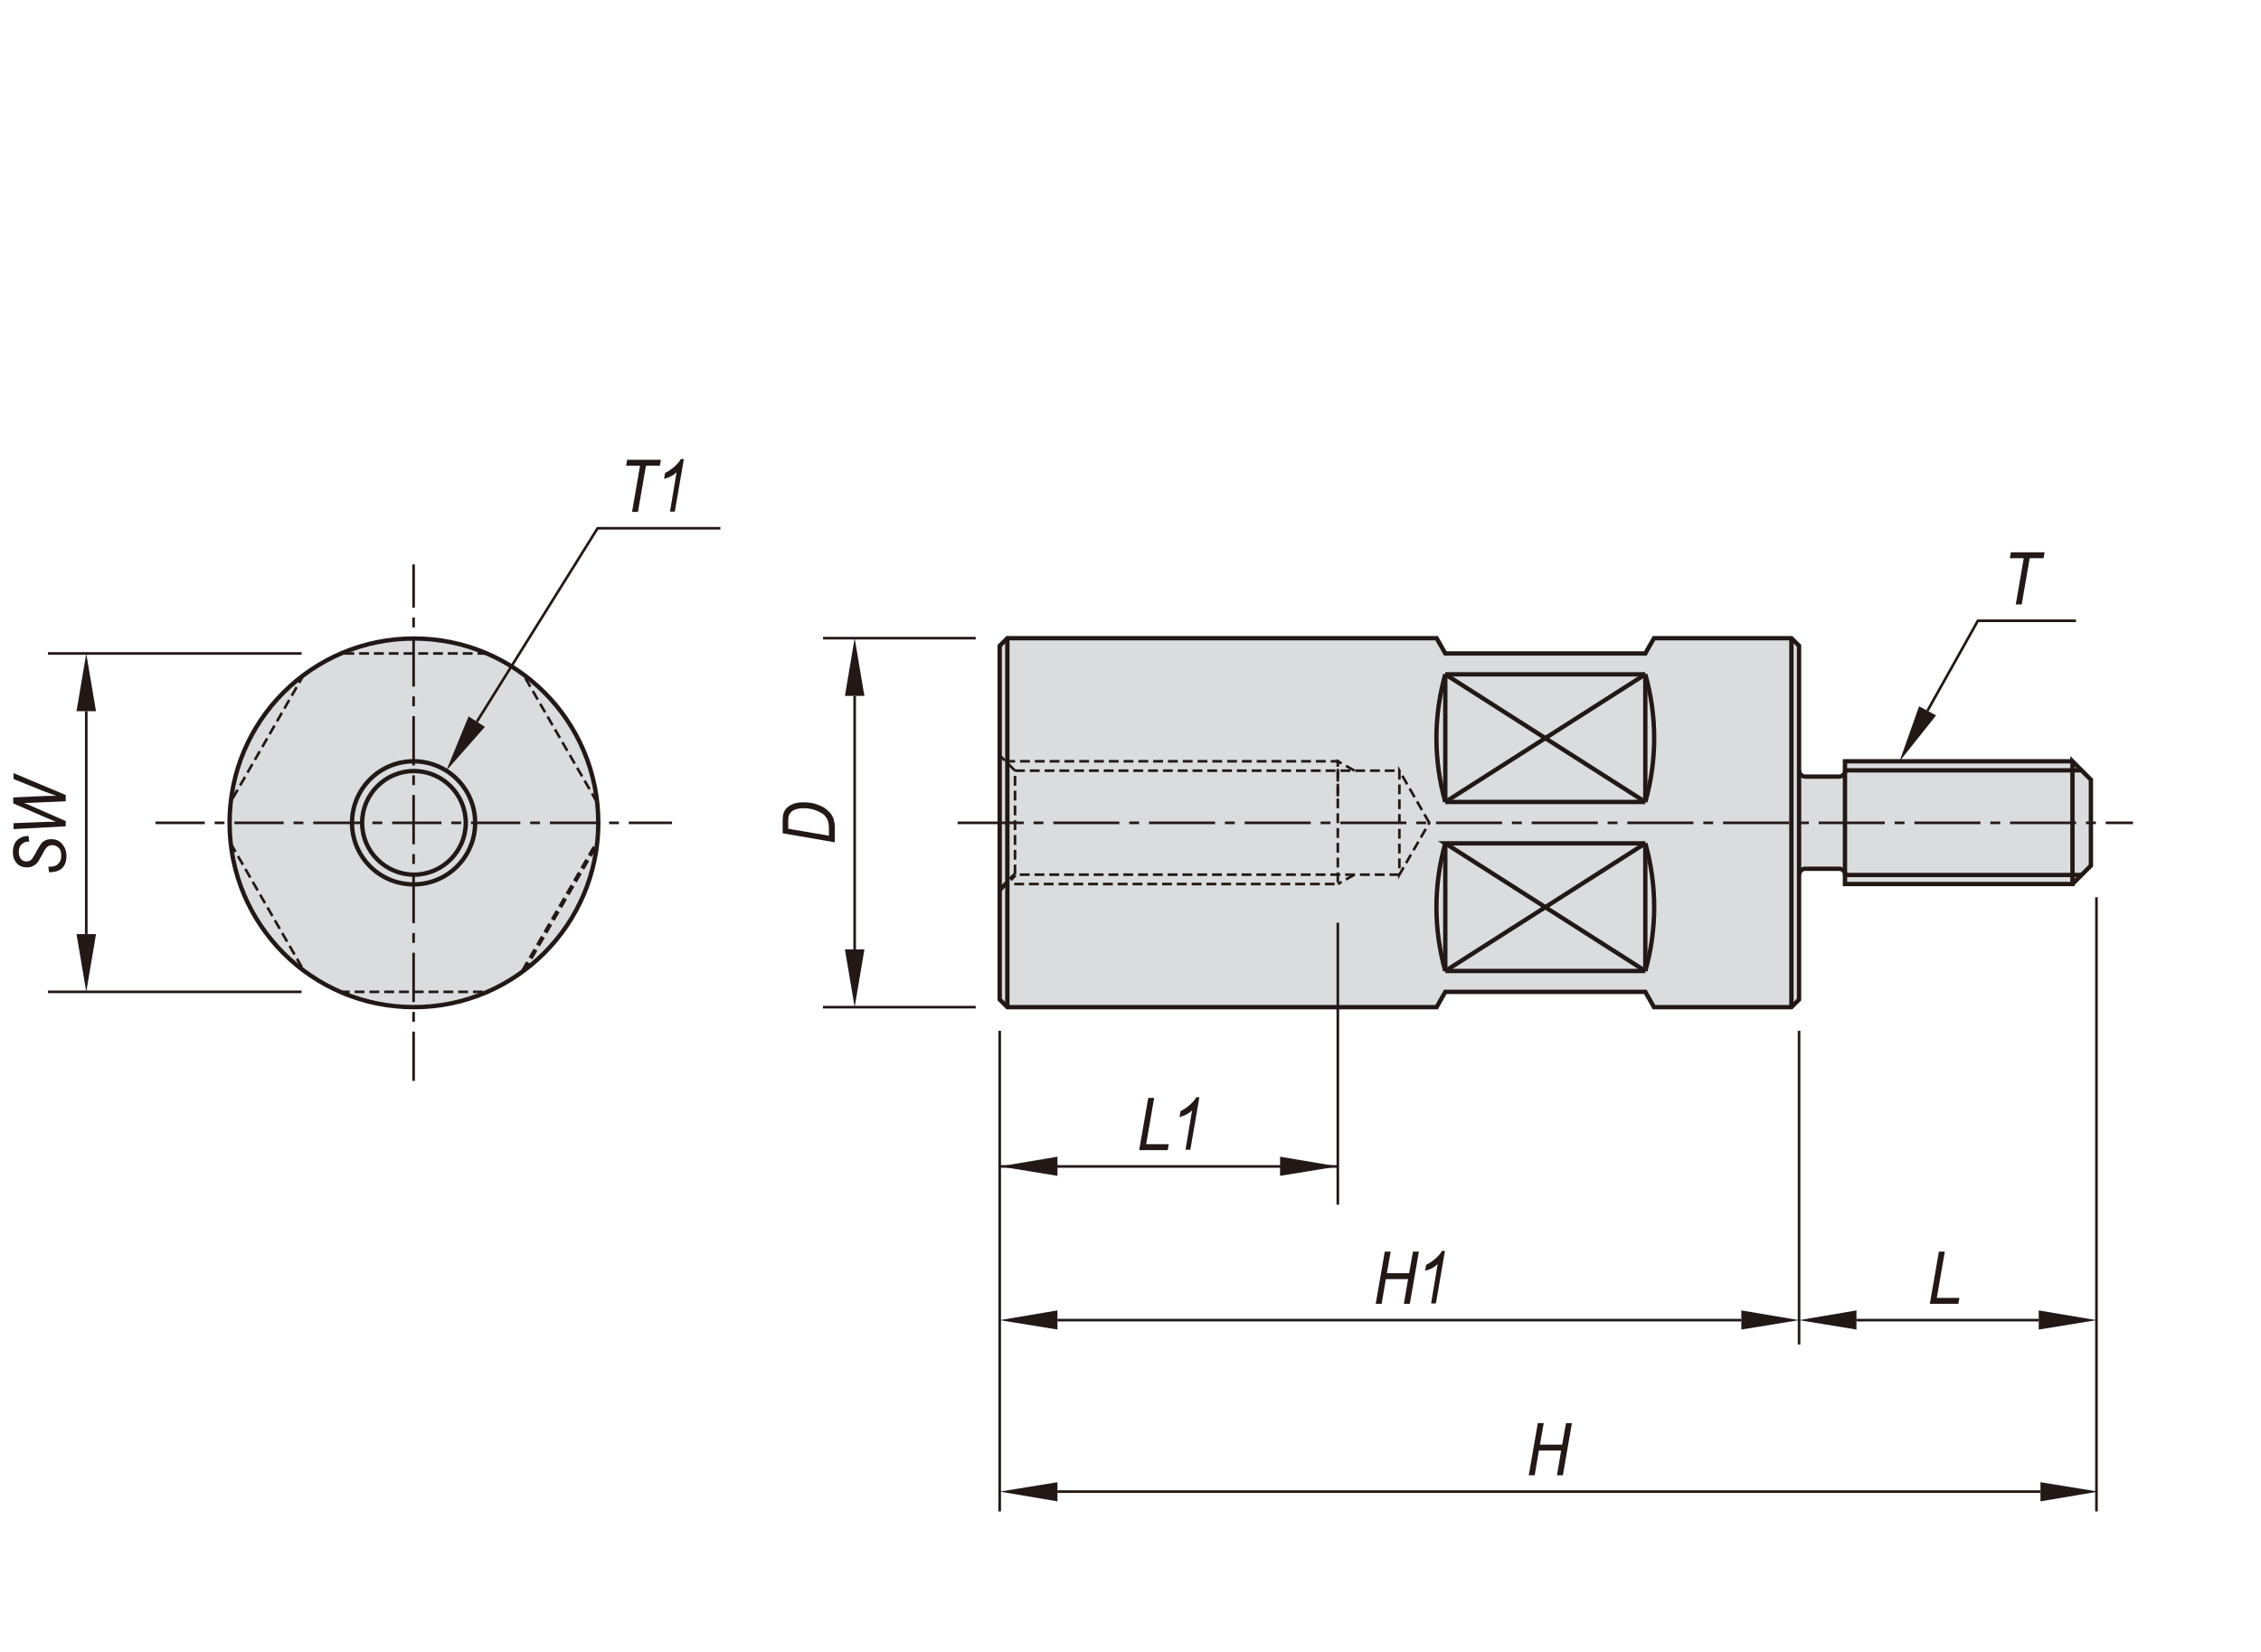 <?xml version="1.0" encoding="utf-8"?>
<!-- Generator: Adobe Illustrator 16.0.3, SVG Export Plug-In . SVG Version: 6.00 Build 0)  -->
<!DOCTYPE svg PUBLIC "-//W3C//DTD SVG 1.1//EN" "http://www.w3.org/Graphics/SVG/1.1/DTD/svg11.dtd">
<svg version="1.1" id="BJ600-e" xmlns="http://www.w3.org/2000/svg" xmlns:xlink="http://www.w3.org/1999/xlink" x="0px" y="0px"
	 width="650px" height="475px" viewBox="0 0 650 475" enable-background="new 0 0 650 475" xml:space="preserve">
<g>
	<path fill="#DBDCDE" d="M172,236.6c0-29.3-23.7-53-53-53c-29.3,0-53,23.7-53,53c0,29.3,23.7,53,53,53
		C148.2,289.6,172,265.8,172,236.6"/>
	<path fill="#DBDCDE" d="M517.2,251.6c0-1,0.8-1.8,1.8-1.8h9.7c1,0,1.8,0.8,1.8,1.8v2.6h65.4l5.3-5.3v-24.7l-5.3-5.3h-65.4v2.7
		c0,1-0.8,1.8-1.8,1.8h-9.7c-1,0-1.8-0.8-1.8-1.8v-35.8l-2.2-2.2h-39.4l-2.6,4.4h-57.4l-2.6-4.4H289.6l-2.2,2.2v101.6l2.2,2.2H413
		l2.6-4.4H473l2.6,4.4H515l2.2-2.2V251.6z"/>
	<polygon fill="#221815" points="22,268.6 27.6,268.6 24.8,285.2 	"/>
	<polygon fill="#221815" points="22,204.5 27.6,204.5 24.8,187.9 	"/>
	<polygon fill="#221815" points="304,376.8 304,382.3 287.4,379.6 	"/>
	<polygon fill="#221815" points="533.7,376.8 533.7,382.3 517.2,379.6 	"/>
	<polygon fill="#221815" points="304,338.1 304,332.6 287.4,335.4 	"/>
	<polygon fill="#221815" points="368,332.6 368,338.1 384.6,335.4 	"/>
	<polygon fill="#221815" points="139.4,209 134.7,206 128.3,221.6 	"/>
	<polygon fill="#221815" points="242.9,273 248.5,273 245.7,289.6 	"/>
	<polygon fill="#221815" points="242.9,200.1 248.5,200.1 245.7,183.5 	"/>
	<polygon fill="#221815" points="500.6,376.8 500.6,382.3 517.2,379.6 	"/>
	<polygon fill="#221815" points="586.1,376.8 586.1,382.3 602.7,379.6 	"/>
	<polygon fill="#221815" points="556.6,205.7 551.7,203.1 546.1,218.9 	"/>
	
		<line fill="none" stroke="#221815" stroke-width="0.75" stroke-miterlimit="10" stroke-dasharray="14.173,2.835,2.835,2.835" x1="44.7" y1="236.6" x2="193.2" y2="236.6"/>
	<path fill="none" stroke="#221815" stroke-width="1.25" stroke-miterlimit="10" d="M172,236.6c0-29.3-23.7-53-53-53
		c-29.3,0-53,23.7-53,53c0,29.3,23.7,53,53,53C148.2,289.6,172,265.8,172,236.6z"/>
	<line fill="none" stroke="#221815" stroke-width="0.75" stroke-miterlimit="10" x1="24.8" y1="204.5" x2="24.8" y2="268.6"/>
	<line fill="none" stroke="#221815" stroke-width="0.75" stroke-miterlimit="10" x1="86.7" y1="285.2" x2="13.8" y2="285.2"/>
	
		<line fill="none" stroke="#221815" stroke-width="0.75" stroke-miterlimit="10" stroke-dasharray="2.835,1.417" x1="66.3" y1="242.5" x2="87.4" y2="279.2"/>
	<line fill="none" stroke="#221815" stroke-width="0.75" stroke-miterlimit="10" x1="86.7" y1="187.9" x2="13.8" y2="187.9"/>
	
		<line fill="none" stroke="#221815" stroke-width="0.75" stroke-miterlimit="10" stroke-dasharray="2.835,1.417" x1="87.4" y1="193.9" x2="66.3" y2="230.6"/>
	<line fill="none" stroke="#221815" stroke-width="0.75" stroke-miterlimit="10" x1="304" y1="379.6" x2="500.6" y2="379.6"/>
	<line fill="none" stroke="#221815" stroke-width="0.75" stroke-miterlimit="10" x1="533.7" y1="379.6" x2="586.1" y2="379.6"/>
	
		<line fill="none" stroke="#221815" stroke-width="0.75" stroke-miterlimit="10" stroke-dasharray="19,2.835,2.835,2.835" x1="275.3" y1="236.6" x2="613.2" y2="236.6"/>
	<line fill="none" stroke="#221815" stroke-width="1.25" stroke-miterlimit="10" x1="473" y1="230.6" x2="415.5" y2="193.9"/>
	<line fill="none" stroke="#221815" stroke-width="1.25" stroke-miterlimit="10" x1="415.5" y1="230.6" x2="473" y2="230.6"/>
	<line fill="none" stroke="#221815" stroke-width="1.25" stroke-miterlimit="10" x1="473" y1="193.9" x2="415.5" y2="230.6"/>
	<line fill="none" stroke="#221815" stroke-width="1.25" stroke-miterlimit="10" x1="415.5" y1="193.9" x2="473" y2="193.9"/>
	<line fill="none" stroke="#221815" stroke-width="1.25" stroke-miterlimit="10" x1="473" y1="242.5" x2="416.8" y2="242.5"/>
	<line fill="none" stroke="#221815" stroke-width="1.25" stroke-miterlimit="10" x1="415.5" y1="279.2" x2="473" y2="242.5"/>
	<line fill="none" stroke="#221815" stroke-width="1.25" stroke-miterlimit="10" x1="473" y1="279.2" x2="415.5" y2="279.2"/>
	<polyline fill="none" stroke="#221815" stroke-width="1.25" stroke-miterlimit="10" points="416.8,242.5 415.5,242.5 473,279.2 	
		"/>
	<polygon fill="none" stroke="#221815" stroke-width="1.25" stroke-miterlimit="10" points="289.6,289.6 413,289.6 415.5,285.2 
		473,285.2 475.5,289.6 515,289.6 517.2,287.4 517.2,185.7 515,183.5 475.5,183.5 473,187.9 415.5,187.9 413,183.5 289.6,183.5 
		287.4,185.7 287.4,287.4 	"/>
	<line fill="none" stroke="#221815" stroke-width="0.75" stroke-miterlimit="10" x1="384.6" y1="265.3" x2="384.6" y2="346.4"/>
	<line fill="none" stroke="#221815" stroke-width="0.75" stroke-miterlimit="10" x1="287.4" y1="296.4" x2="287.4" y2="434.6"/>
	
		<line fill="none" stroke="#221815" stroke-width="0.75" stroke-miterlimit="10" stroke-dasharray="14.173,2.835,2.835,2.835" x1="118.9" y1="310.8" x2="118.9" y2="162.3"/>
	<line fill="none" stroke="#221815" stroke-width="0.75" stroke-miterlimit="10" x1="287.4" y1="335.4" x2="384.6" y2="335.4"/>
	<line fill="none" stroke="#221815" stroke-width="0.75" stroke-miterlimit="10" x1="280.5" y1="289.6" x2="236.6" y2="289.6"/>
	<line fill="none" stroke="#221815" stroke-width="0.75" stroke-miterlimit="10" x1="280.5" y1="183.5" x2="236.6" y2="183.5"/>
	<polyline fill="none" stroke="#221815" stroke-width="0.75" stroke-miterlimit="10" points="137.1,207.5 171.8,151.9 207.1,151.9 	
		"/>
	<circle fill="none" stroke="#221815" stroke-width="1.25" stroke-miterlimit="10" cx="118.9" cy="236.6" r="17.7"/>
	<path fill="none" stroke="#221815" stroke-width="1.25" stroke-miterlimit="10" d="M133.9,236.6c0-8.2-6.7-14.9-14.9-14.9
		c-8.2,0-14.9,6.7-14.9,14.9c0,8.2,6.7,14.9,14.9,14.9C127.2,251.5,133.9,244.8,133.9,236.6z"/>
	
		<line fill="none" stroke="#221815" stroke-width="0.75" stroke-miterlimit="10" stroke-dasharray="2.835,1.417" x1="97.7" y1="285.2" x2="140.1" y2="285.2"/>
	
		<line fill="none" stroke="#221815" stroke-width="1.25" stroke-miterlimit="10" stroke-dasharray="2.835,1.417" x1="150.4" y1="279.2" x2="171.6" y2="242.5"/>
	
		<line fill="none" stroke="#221815" stroke-width="0.75" stroke-miterlimit="10" stroke-dasharray="2.835,1.417" x1="140.1" y1="187.9" x2="97.7" y2="187.9"/>
	
		<line fill="none" stroke="#221815" stroke-width="0.75" stroke-miterlimit="10" stroke-dasharray="2.835,1.417" x1="171.6" y1="230.6" x2="150.4" y2="193.9"/>
	<line fill="none" stroke="#221815" stroke-width="0.75" stroke-miterlimit="10" x1="245.7" y1="273" x2="245.7" y2="200.1"/>
	
		<line fill="none" stroke="#221815" stroke-width="0.75" stroke-miterlimit="10" stroke-dasharray="2.835,1.417" x1="291.8" y1="221.6" x2="402.3" y2="221.6"/>
	<polyline fill="none" stroke="#221815" stroke-width="0.75" stroke-miterlimit="10" stroke-dasharray="2.835,1.417" points="
		402.3,251.5 291.8,251.5 291.8,221.6 287.4,217.2 	"/>
	<polyline fill="none" stroke="#221815" stroke-width="0.75" stroke-miterlimit="10" stroke-dasharray="2.835,1.417" points="
		289,218.9 384.6,218.9 384.6,254.2 289,254.2 	"/>
	<line fill="none" stroke="#221815" stroke-width="1.25" stroke-miterlimit="10" x1="289.6" y1="183.5" x2="289.6" y2="289.6"/>
	
		<line fill="none" stroke="#221815" stroke-width="1.25" stroke-miterlimit="10" stroke-dasharray="2.835,1.417" x1="287.4" y1="255.9" x2="291.8" y2="251.5"/>
	<polygon fill="none" stroke="#221815" stroke-width="0.75" stroke-miterlimit="10" stroke-dasharray="2.835,1.417" points="
		410.9,236.6 402.3,221.6 402.3,251.5 	"/>
	<path fill="none" stroke="#221815" stroke-width="0.75" stroke-miterlimit="10" stroke-dasharray="2.835,1.417" d="M384.6,242.5"/>
	
		<line fill="none" stroke="#221815" stroke-width="0.75" stroke-miterlimit="10" stroke-dasharray="2.835,1.417" x1="389.4" y1="251.5" x2="384.6" y2="254.2"/>
	<path fill="none" stroke="#221815" stroke-width="1.25" stroke-miterlimit="10" d="M415.5,279.2c-3.4-12-3.4-24.7,0-36.7"/>
	<line fill="none" stroke="#221815" stroke-width="1.25" stroke-miterlimit="10" x1="415.5" y1="242.5" x2="415.5" y2="279.2"/>
	<polyline fill="none" stroke="#221815" stroke-width="0.75" stroke-miterlimit="10" stroke-dasharray="2.835,1.417" points="
		389.4,221.6 384.6,218.9 384.6,230.6 	"/>
	<line fill="none" stroke="#221815" stroke-width="1.25" stroke-miterlimit="10" x1="415.5" y1="230.6" x2="415.5" y2="193.9"/>
	<path fill="none" stroke="#221815" stroke-width="1.25" stroke-miterlimit="10" d="M415.5,193.9c-3.4,12-3.4,24.7,0,36.7"/>
	<line fill="none" stroke="#221815" stroke-width="0.75" stroke-miterlimit="10" x1="517.2" y1="296.4" x2="517.2" y2="386.6"/>
	<line fill="none" stroke="#221815" stroke-width="0.75" stroke-miterlimit="10" x1="602.7" y1="258" x2="602.7" y2="434.6"/>
	<path fill="none" stroke="#221815" stroke-width="1.25" stroke-miterlimit="10" d="M517.2,251.6c0-1,0.8-1.8,1.8-1.8h9.7
		c1,0,1.8,0.8,1.8,1.8h68.1"/>
	<path fill="none" stroke="#221815" stroke-width="1.25" stroke-miterlimit="10" d="M517.2,221.5c0,1,0.8,1.8,1.8,1.8h9.7
		c1,0,1.8-0.8,1.8-1.8h68.1"/>
	<polyline fill="none" stroke="#221815" stroke-width="1.25" stroke-miterlimit="10" points="595.8,254.2 601.1,248.9 601.1,224.2 
		595.8,218.9 595.8,254.2 530.4,254.2 530.4,218.9 595.8,218.9 	"/>
	<line fill="none" stroke="#221815" stroke-width="1.25" stroke-miterlimit="10" x1="515" y1="289.6" x2="515" y2="183.5"/>
	<path fill="none" stroke="#221815" stroke-width="1.25" stroke-miterlimit="10" d="M473,279.2c3.4-12,3.4-24.7,0-36.7"/>
	<line fill="none" stroke="#221815" stroke-width="1.25" stroke-miterlimit="10" x1="473" y1="242.5" x2="473" y2="279.2"/>
	<path fill="none" stroke="#221815" stroke-width="1.25" stroke-miterlimit="10" d="M473,230.6c3.4-12,3.4-24.7,0-36.7"/>
	<line fill="none" stroke="#221815" stroke-width="1.25" stroke-miterlimit="10" x1="473" y1="193.9" x2="473" y2="230.6"/>
	<polyline fill="none" stroke="#221815" stroke-width="0.75" stroke-miterlimit="10" points="554.1,204.4 568.6,178.5 596.8,178.5 	
		"/>
</g>
<g>
	<path fill="#221815" d="M327.5,330.7l2.6-15h1.7l-2.3,13.3h6.5l-0.3,1.7H327.5z"/>
	<path fill="#221815" d="M340.8,330.7l1.9-11.4c-0.8,0.8-2,1.5-3.6,1.9l0.3-1.7c1-0.5,2-1.2,2.9-2c0.7-0.7,1.3-1.3,1.6-2h0.9
		l-2.6,15.1H340.8z"/>
</g>
<g>
	<path fill="#221815" d="M395.5,374.9l2.6-15h1.7l-1.1,6.2h6.4l1.1-6.2h1.7l-2.6,15h-1.7l1.2-7.1h-6.4l-1.2,7.1H395.5z"/>
	<path fill="#221815" d="M411.4,374.9l1.9-11.4c-0.8,0.8-2,1.5-3.6,1.9l0.3-1.7c1-0.5,2-1.2,2.9-2c0.7-0.7,1.3-1.3,1.6-2h0.9
		l-2.6,15.1H411.4z"/>
</g>
<g>
	<path fill="#221815" d="M554.8,374.9l2.6-15h1.7l-2.3,13.3h6.5l-0.3,1.7H554.8z"/>
</g>
<g>
	<path fill="#221815" d="M240,242.2l-15-2.6v-3.7c0-0.8,0.1-1.5,0.2-1.9c0.2-0.6,0.5-1.2,1-1.7s1.2-0.9,2-1.2s1.8-0.4,2.9-0.4
		c1.5,0,2.8,0.2,4,0.7c1.2,0.4,2.2,1,2.9,1.7c0.8,0.7,1.3,1.4,1.6,2.3c0.2,0.7,0.4,1.5,0.4,2.4V242.2z M238.3,240.3v-2
		c0-0.9-0.1-1.7-0.3-2.3s-0.6-1.2-1.1-1.7c-0.6-0.5-1.4-0.9-2.4-1.3c-1-0.4-2.2-0.6-3.5-0.6c-1.1,0-2.1,0.2-2.7,0.5
		c-0.7,0.3-1.1,0.8-1.4,1.3c-0.2,0.4-0.3,1-0.3,1.9v2.2L238.3,240.3z"/>
</g>
<g>
	<path fill="#221815" d="M181.7,147.2l2.3-13.3h-4l0.3-1.7h9.7l-0.3,1.7h-4l-2.3,13.3H181.7z"/>
	<path fill="#221815" d="M192.6,147.2l1.9-11.4c-0.8,0.8-2,1.5-3.6,1.9l0.3-1.7c1-0.5,2-1.2,2.9-2c0.7-0.7,1.3-1.3,1.6-2h0.9
		l-2.6,15.1H192.6z"/>
</g>
<g>
	<path fill="#221815" d="M579.5,173.8l2.3-13.3h-4l0.3-1.7h9.7l-0.3,1.7h-4l-2.3,13.3H579.5z"/>
</g>
<polygon fill="#221815" points="304,426.2 304,431.7 287.4,428.9 "/>
<polygon fill="#221815" points="586.6,426.2 586.6,431.7 603.2,428.9 "/>
<line fill="none" stroke="#221815" stroke-width="0.75" stroke-miterlimit="10" x1="304" y1="428.9" x2="586.6" y2="428.9"/>
<g>
	<path fill="#221815" d="M439.5,424.2l2.6-15h1.7l-1.1,6.2h6.4l1.1-6.2h1.7l-2.6,15h-1.7l1.2-7.1h-6.4l-1.2,7.1H439.5z"/>
</g>
<g>
	<path fill="#221815" d="M14.1,250.8l-0.2-1.6l0.5,0c0.7,0,1.3-0.1,1.8-0.4c0.4-0.2,0.7-0.6,1-1c0.3-0.5,0.4-1.1,0.4-1.8
		c0-0.9-0.2-1.7-0.7-2.2s-1.1-0.8-1.9-0.8c-0.5,0-1,0.2-1.4,0.5c-0.4,0.3-0.9,1.1-1.5,2.3c-0.5,0.9-0.9,1.5-1.1,1.9
		c-0.4,0.6-0.9,1-1.5,1.3c-0.5,0.3-1.1,0.4-1.8,0.4c-1.2,0-2.2-0.4-2.9-1.2c-0.7-0.8-1.1-1.8-1.1-3.2c0-0.9,0.2-1.7,0.5-2.4
		s0.9-1.2,1.5-1.6c0.7-0.4,1.4-0.6,2.2-0.6l0.3,0l0.2,1.6l-0.3,0c-0.5,0-0.9,0.1-1.4,0.4s-0.7,0.6-1,1c-0.2,0.5-0.3,1-0.3,1.6
		c0,0.8,0.2,1.5,0.6,2c0.4,0.5,1,0.7,1.6,0.7c0.6,0,1.1-0.2,1.4-0.5s0.9-1.2,1.6-2.6c0.6-1,1-1.7,1.3-2.1c0.3-0.4,0.8-0.7,1.2-0.9
		s1-0.3,1.6-0.3c1.3,0,2.3,0.4,3.1,1.3s1.3,2,1.3,3.5c0,1.5-0.4,2.7-1.2,3.5C17.1,250.4,15.8,250.8,14.1,250.8z"/>
	<path fill="#221815" d="M18.9,237.6l-15,0.8v-1.7l7.4-0.3c1.6-0.1,2.9-0.1,3.8-0.1l1,0l-3.6-1.5l-8.7-3.8v-1.7l8.8-0.4
		c1.1,0,2.3-0.1,3.6-0.1c-0.3-0.1-0.8-0.3-1.5-0.5c-1.1-0.4-1.9-0.7-2.4-0.9L3.9,224v-1.7l15,6.3v1.8l-9.1,0.4
		c-0.8,0-1.7,0.1-2.9,0.1c1,0.4,1.7,0.6,2.2,0.9l9.8,4.3V237.6z"/>
</g>
</svg>

